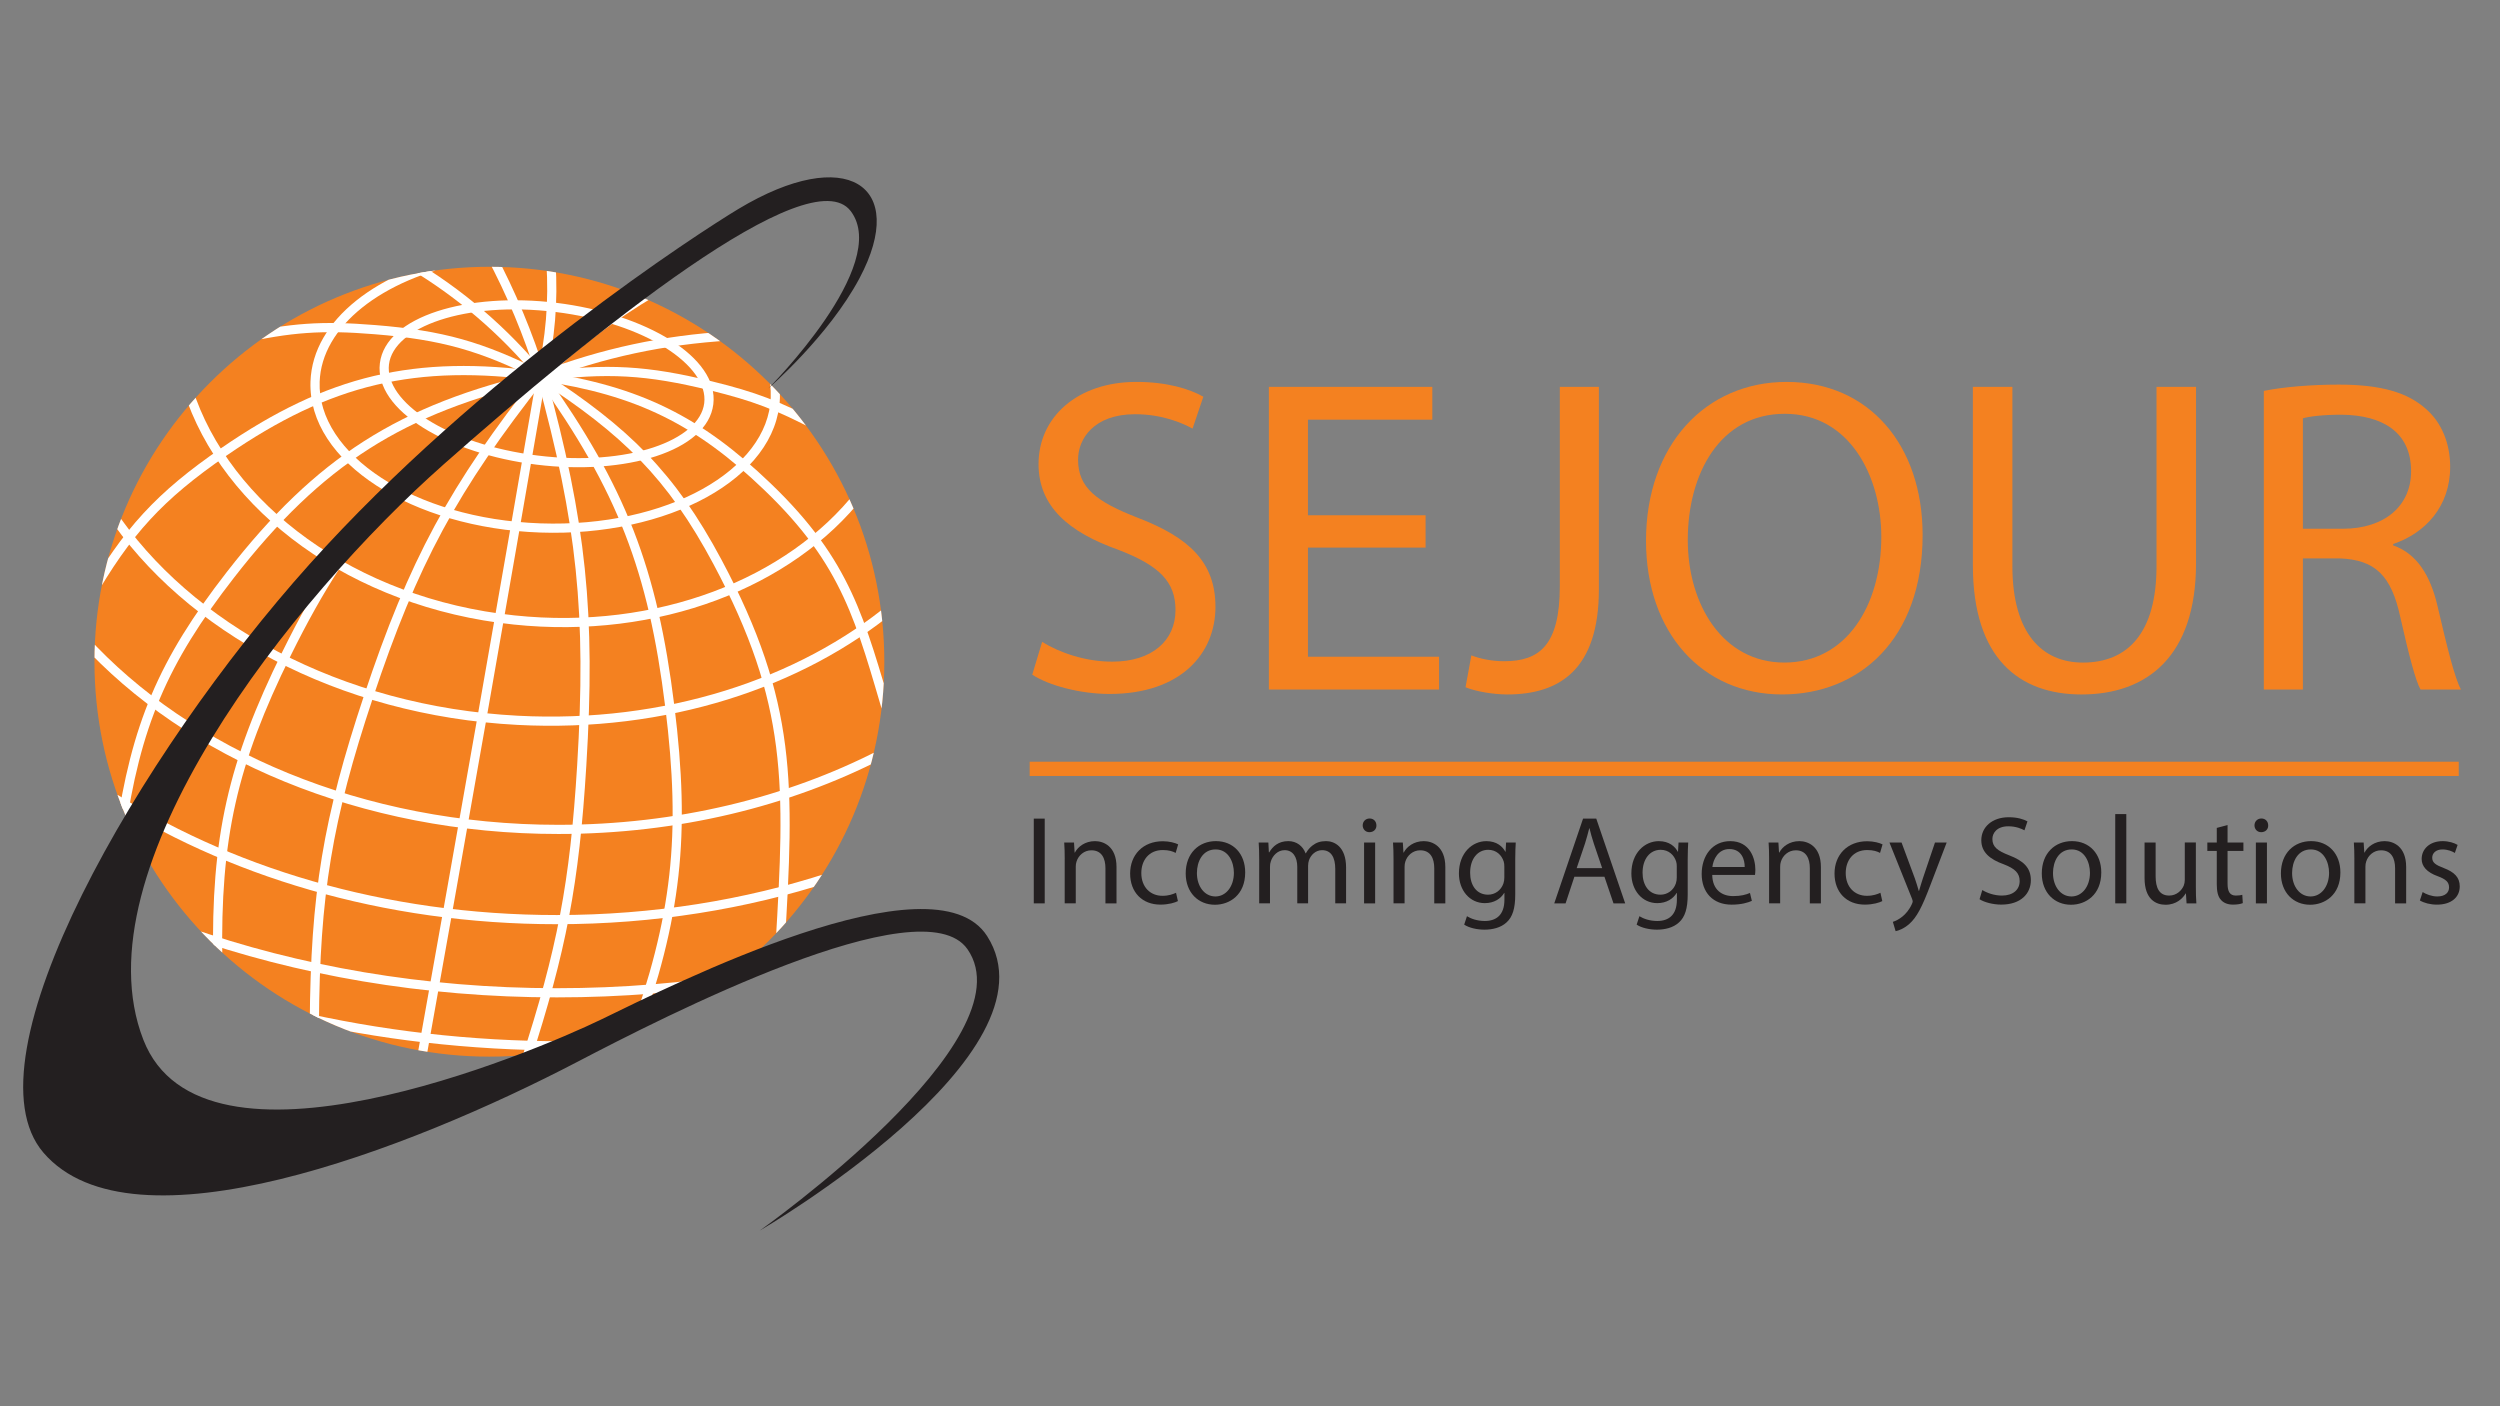 <?xml version="1.0" encoding="UTF-8"?>
<!-- Generator: Adobe Illustrator 27.9.0, SVG Export Plug-In . SVG Version: 6.00 Build 0)  -->
<svg xmlns="http://www.w3.org/2000/svg" xmlns:xlink="http://www.w3.org/1999/xlink" version="1.1" id="Layer_1" x="0px" y="0px" viewBox="0 0 1920 1080" style="enable-background:new 0 0 1920 1080;" xml:space="preserve">
<rect x="0" y="0" width="1920" height="1080" fill="#808080" stroke="none"/>
<style type="text/css">
	.st0{fill:#F48120;}
	.st1{clip-path:url(#SVGID_00000089544942974946794890000010742275845656841405_);}
	.st2{fill:#FFFFFF;}
	.st3{fill:#231F20;}
</style>
<g>
	<g>
		<g>
			<g>
				<path class="st0" d="M72.55,508.2c0-167.51,135.79-303.31,303.3-303.31c167.52,0,303.31,135.8,303.31,303.31      c0,167.51-135.78,303.3-303.31,303.3C208.34,811.5,72.55,675.72,72.55,508.2z"></path>
				<path class="st0" d="M375.86,508.2"></path>
			</g>
			<g>
				<defs>
					<path id="SVGID_1_" d="M72.55,508.2c0-167.51,135.79-303.31,303.3-303.31c167.52,0,303.31,135.8,303.31,303.31       c0,167.51-135.78,303.3-303.31,303.3C208.34,811.5,72.55,675.72,72.55,508.2z"></path>
				</defs>
				<clipPath id="SVGID_00000123426307854826981070000013607864705841472914_">
					<use xlink:href="#SVGID_1_" style="overflow:visible;"></use>
				</clipPath>
				<g style="clip-path:url(#SVGID_00000123426307854826981070000013607864705841472914_);">
					<path class="st2" d="M427.42,232.59c68.1,8.38,124.86,41.71,120.41,77.88c-4.43,36.17-67.57,54.76-135.67,46.39       c-68.1-8.38-124.86-41.71-120.42-77.87C296.18,242.83,359.32,224.22,427.42,232.59z M426.56,239.59       c-69.48-8.53-124.32,11.65-127.83,40.27c-3.51,28.61,44.81,61.48,114.29,70.01c69.48,8.55,124.31-11.64,127.83-40.26       C544.35,280.99,496.03,248.13,426.56,239.59z"></path>
					<path class="st2" d="M478.9,805.69c-14.89,0.7-30.04,1.06-45.18,1.06c-73.26,0-143.75-8.39-209.63-23.88l1.61-6.86       c65.38,15.37,135.32,23.69,208.02,23.69c15.03,0,30.07-0.35,44.84-1.05L478.9,805.69z"></path>
					<path class="st2" d="M573.17,754.3c-46.69,7.66-95.58,11.69-145.56,11.69c-102.62,0-199.65-17.06-285.74-47.41l2.35-6.65       c85.31,30.07,181.54,47.01,283.39,47.01c49.59,0,98.09-4.02,144.43-11.6L573.17,754.3z"></path>
					<path class="st2" d="M638.14,677.06c-64.66,21.08-135.89,32.73-210.53,32.73c-133.35,0-255.48-37.2-349.68-98.92l3.85-5.89       c92.98,60.93,213.75,97.77,345.82,97.77c73.91,0,144.4-11.55,208.34-32.38L638.14,677.06z"></path>
					<path class="st2" d="M677.77,582.61c-71.2,36.59-156.98,57.89-248.93,57.89c-151.8,0-286.2-58.06-367.4-147.2l5.2-4.74       c79.69,87.47,212.09,144.9,362.2,144.9c90.88,0,175.55-21.06,245.71-57.11L677.77,582.61z"></path>
					<path class="st2" d="M688.43,468.38c-71.83,59.67-176.6,94.34-291.03,88.34c-137.93-7.21-255.6-71.75-315.65-162.07l5.87-3.9       c58.6,88.15,174.05,151.8,310.14,158.93c112.87,5.92,215.84-28.32,286.16-86.73L688.43,468.38z"></path>
					<path class="st2" d="M663.14,381.45c-54.45,69.4-156.96,109.93-268.71,98.19c-124.37-13.07-224.06-87.12-253.43-179.51       l6.7-2.14c28.33,89.1,125.15,161.79,247.47,174.64c109.8,11.54,209.75-28.37,262.43-95.53L663.14,381.45z"></path>
					<path class="st2" d="M182.79,257.05c40.12-9.03,64.35-10.73,105.35-7.4c52.1,4.21,82.53,12.75,129.24,36.23l-3.16,6.29       c-45.89-23.06-75.45-31.35-126.65-35.49c-40.28-3.27-63.8-1.62-103.23,7.24L182.79,257.05z"></path>
					<path class="st2" d="M64.78,458.41c30.11-52.57,55.45-80.09,105.35-114.43c81.18-55.87,148.51-71.86,246.14-58.44l-0.95,6.97       c-95.9-13.16-161.46,2.4-241.19,57.27c-49.04,33.75-73.65,60.48-103.23,112.13L64.78,458.41z"></path>
					<path class="st2" d="M88.78,640.58c12.05-84.37,33.14-134.08,85.45-201.34C242.54,351.4,306.55,310.54,415,285.59l1.58,6.86       C309.71,317.04,247.11,357,179.79,443.56c-51.56,66.3-72.17,114.87-84.04,198.02L88.78,640.58z"></path>
					<path class="st2" d="M163.72,738.09c-1.66-94.99,11.28-152.73,53.33-237.94C267.22,398.49,316.87,344.5,413.98,286l3.63,6.04       c-95.94,57.8-144.67,110.79-194.24,211.23c-41.55,84.19-54.25,140.83-52.61,234.71L163.72,738.09z"></path>
					<path class="st2" d="M237.89,786.1c0.65-99.58,10.25-157.61,41.73-252.08c34.6-103.87,65.57-161.25,133.4-247.18l5.53,4.37       c-67.32,85.28-97.91,141.95-132.24,245.03c-31.24,93.78-40.73,151.06-41.36,249.91L237.89,786.1z"></path>
					<path class="st2" d="M320.25,812.38c31.27-174.55,61.96-349.21,92.07-523.96l6.94,1.19c-30.11,174.77-60.8,349.43-92.07,524       L320.25,812.38z"></path>
					<path class="st2" d="M400.22,814.35c27.8-85.54,37.51-136.68,43.03-226.46c7.16-116.67,0.06-185.23-30.86-297.94l6.79-1.87       c31.13,113.46,38.31,182.81,31.1,300.22c-5.55,90.4-15.38,142.11-43.37,228.22L400.22,814.35z"></path>
					<path class="st2" d="M482.55,797.15c33.82-93.97,40.64-155.16,28.36-254.26c-12.97-104.68-36.81-165.92-97.99-251.83l5.74-4.1       c61.87,86.86,86.13,149.22,99.24,255.06c12.42,100.19,5.47,162.51-28.72,257.51L482.55,797.15z"></path>
					<path class="st2" d="M595.63,725.61c7.32-122.9,9.71-184.82-47.68-292.33c-35.44-66.4-70.2-99.78-134.09-141.3l3.84-5.91       c64.66,42.03,100.35,76.24,136.46,143.9c58.34,109.28,55.84,172.85,48.5,296.06L595.63,725.61z"></path>
					<path class="st2" d="M416.29,285.54c75.29,10.96,122.48,34.79,175.52,85.68c61.9,59.4,72.09,103.78,94.67,180.01l-6.76,2       c-22.2-74.95-31.97-118.58-92.79-176.93c-52-49.89-97.85-73.05-171.66-83.8L416.29,285.54z"></path>
					<path class="st2" d="M415.34,285.53c50.94-6.57,81.79-4.83,131.67,7.4c33.31,8.17,51.99,15.27,82.32,31.3l-3.29,6.23       c-29.82-15.75-47.96-22.64-80.71-30.67c-49.04-12.03-79.02-13.72-129.09-7.26L415.34,285.53z"></path>
					<path class="st2" d="M414.54,285.73c47.74-18.17,94.6-28.19,145.3-31.21l0.42,7.03c-49.98,2.99-96.16,12.86-143.22,30.76       L414.54,285.73z"></path>
					<path class="st2" d="M413.36,286.47c26.48-25.24,55.51-47.15,87.05-65.68l3.57,6.07c-31.07,18.26-59.67,39.82-85.75,64.71       L413.36,286.47z"></path>
					<path class="st2" d="M412.37,288.2c6.78-28.33,9.2-57.08,7.24-86.13l7.02-0.47c2.01,29.75-0.46,59.21-7.42,88.24L412.37,288.2z       "></path>
					<path class="st2" d="M412.42,290.08c-10.03-32.27-22.98-63.31-38.85-93.14l6.22-3.3c16.06,30.21,29.19,61.66,39.35,94.34       L412.42,290.08z"></path>
					<path class="st2" d="M413.07,291.26c-28.53-34.7-62.26-63.57-100.91-86.39l3.58-6.06c39.36,23.24,73.72,52.65,102.77,87.98       L413.07,291.26z"></path>
					<path class="st2" d="M596.06,282.87c2.25,7.42,3.17,15.04,2.91,22.77c-2.17,61.97-86.34,106.76-184.09,103.35       c-97.74-3.41-178.59-53.97-176.43-115.94c1.67-47.77,52.32-85.3,119.37-98.41l1.34,6.91       c-66.31,12.97-112.19,49.24-113.67,91.75c-1.94,55.26,72.16,105.24,169.63,108.65c97.47,3.4,174.87-41.3,176.8-96.55       c0.24-7.01-0.59-13.84-2.61-20.47L596.06,282.87z"></path>
				</g>
			</g>
		</g>
	</g>
	<g>
		<path class="st3" d="M583.39,945.16c0,0,232.81-135.43,174.73-226.24c-40.86-63.89-241.64,37.52-296.03,63.87    c-54.38,26.36-306.69,132.36-352.02,15.67C59.22,667.61,224.37,459.59,340.85,356.53c116.49-103.05,281.14-235.83,312.53-194.37    c31.39,41.46-63.28,136.13-63.28,136.13s46.26-39.97,69.99-84.6c38.1-71.66-10.07-103.06-92.99-53.21    C537.32,178.4,368.88,287.04,237.8,433.23C106.7,579.43-28.8,812.84,33.36,885.24c68.31,79.56,280.23-1.97,410.55-69.99    c65.3-34.09,264.35-136.13,299.1-86.28C791.37,798.36,583.39,945.16,583.39,945.16z"></path>
	</g>
	<g>
		<path class="st0" d="M800.36,492.98c13.45,8.28,33.11,15.17,53.79,15.17c30.69,0,48.63-16.21,48.63-39.66    c0-21.73-12.42-34.14-43.79-46.21c-37.94-13.45-61.39-33.11-61.39-65.87c0-36.21,30-63.11,75.18-63.11    c23.79,0,41.04,5.52,51.38,11.38l-8.27,24.48c-7.59-4.14-23.11-11.04-44.14-11.04c-31.73,0-43.8,18.97-43.8,34.83    c0,21.73,14.14,32.41,46.21,44.83c39.31,15.17,59.31,34.14,59.31,68.28c0,35.86-26.56,66.9-81.38,66.9    c-22.42,0-46.9-6.55-59.31-14.83L800.36,492.98z"></path>
		<path class="st0" d="M1094.85,420.57h-90.35v83.8h100.69v25.17h-130.7V297.11h125.53v25.17h-95.52v73.45h90.35V420.57z"></path>
		<path class="st0" d="M1197.94,297.11h30v155.53c0,61.73-30.35,80.7-70.35,80.7c-11.04,0-24.48-2.41-32.07-5.52l4.48-24.48    c6.21,2.41,15.17,4.48,25.18,4.48c26.9,0,42.76-12.07,42.76-57.59V297.11z"></path>
		<path class="st0" d="M1476.57,410.91c0,80.01-48.62,122.42-107.94,122.42c-61.38,0-104.49-47.59-104.49-117.94    c0-73.8,45.87-122.08,107.94-122.08C1435.53,293.31,1476.57,341.94,1476.57,410.91z M1296.21,414.7    c0,49.66,26.9,94.15,74.15,94.15c47.59,0,74.48-43.8,74.48-96.56c0-46.21-24.14-94.49-74.14-94.49    C1321.04,317.8,1296.21,363.66,1296.21,414.7z"></path>
		<path class="st0" d="M1545.51,297.11v137.6c0,52.08,23.11,74.15,54.14,74.15c34.49,0,56.56-22.76,56.56-74.15v-137.6h30.34v135.53    c0,71.39-37.58,100.7-87.93,100.7c-47.59,0-83.45-27.25-83.45-99.32V297.11H1545.51z"></path>
		<path class="st0" d="M1738.61,300.21c15.18-3.1,36.9-4.83,57.59-4.83c32.07,0,52.76,5.86,67.25,18.97    c11.73,10.35,18.28,26.21,18.28,44.14c0,30.69-19.31,51.04-43.8,59.32v1.04c17.94,6.21,28.63,22.76,34.15,46.9    c7.58,32.42,13.1,54.83,17.93,63.8h-31.04c-3.79-6.55-8.96-26.55-15.52-55.52c-6.9-32.07-19.31-44.14-46.56-45.18h-28.28v100.7    h-30V300.21z M1768.61,406.08h30.69c32.07,0,52.42-17.59,52.42-44.14c0-30-21.73-43.11-53.45-43.45    c-14.48,0-24.84,1.38-29.66,2.76V406.08z"></path>
	</g>
	<g>
		<path class="st3" d="M802.34,628.7v65.09h-8.4V628.7H802.34z"></path>
		<path class="st3" d="M817.7,659.7c0-4.83-0.1-8.79-0.39-12.65h7.53l0.48,7.73h0.19c2.32-4.44,7.73-8.79,15.45-8.79    c6.47,0,16.52,3.86,16.52,19.89v27.91h-8.5v-26.95c0-7.53-2.8-13.81-10.82-13.81c-5.6,0-9.95,3.96-11.4,8.69    c-0.39,1.06-0.58,2.51-0.58,3.96v28.1h-8.5V659.7z"></path>
		<path class="st3" d="M904.64,692.05c-2.22,1.16-7.15,2.7-13.42,2.7c-14.1,0-23.28-9.56-23.28-23.86    c0-14.39,9.85-24.82,25.11-24.82c5.02,0,9.46,1.25,11.78,2.41l-1.93,6.57c-2.03-1.16-5.21-2.22-9.85-2.22    c-10.72,0-16.52,7.92-16.52,17.67c0,10.82,6.95,17.48,16.23,17.48c4.83,0,8.02-1.25,10.43-2.32L904.64,692.05z"></path>
		<path class="st3" d="M956.31,670.03c0,17.29-11.97,24.82-23.28,24.82c-12.65,0-22.41-9.27-22.41-24.05    c0-15.65,10.24-24.82,23.18-24.82C947.24,645.99,956.31,655.74,956.31,670.03z M919.23,670.52c0,10.24,5.89,17.96,14.2,17.96    c8.11,0,14.2-7.63,14.2-18.16c0-7.92-3.96-17.96-14-17.96C923.57,652.36,919.23,661.63,919.23,670.52z"></path>
		<path class="st3" d="M967.05,659.7c0-4.83-0.1-8.79-0.39-12.65h7.44l0.39,7.53h0.29c2.61-4.44,6.95-8.6,14.68-8.6    c6.37,0,11.2,3.86,13.23,9.37h0.19c1.45-2.61,3.28-4.64,5.22-6.09c2.8-2.12,5.89-3.28,10.33-3.28c6.18,0,15.36,4.06,15.36,20.28    v27.52h-8.31v-26.46c0-8.98-3.28-14.39-10.14-14.39c-4.83,0-8.6,3.57-10.04,7.72c-0.39,1.16-0.68,2.71-0.68,4.25v28.88h-8.31    v-28.01c0-7.44-3.28-12.84-9.75-12.84c-5.31,0-9.17,4.25-10.52,8.5c-0.48,1.26-0.68,2.71-0.68,4.15v28.2h-8.3V659.7z"></path>
		<path class="st3" d="M1057.08,633.91c0.09,2.9-2.03,5.21-5.41,5.21c-2.99,0-5.12-2.32-5.12-5.21c0-2.99,2.22-5.31,5.31-5.31    C1055.05,628.6,1057.08,630.92,1057.08,633.91z M1047.61,693.79v-46.74h8.5v46.74H1047.61z"></path>
		<path class="st3" d="M1070.22,659.7c0-4.83-0.1-8.79-0.39-12.65h7.54l0.48,7.73h0.19c2.32-4.44,7.73-8.79,15.45-8.79    c6.47,0,16.52,3.86,16.52,19.89v27.91h-8.5v-26.95c0-7.53-2.8-13.81-10.82-13.81c-5.6,0-9.95,3.96-11.39,8.69    c-0.39,1.06-0.58,2.51-0.58,3.96v28.1h-8.5V659.7z"></path>
		<path class="st3" d="M1164.1,647.05c-0.19,3.38-0.39,7.15-0.39,12.84v27.14c0,10.72-2.12,17.29-6.66,21.35    c-4.54,4.25-11.11,5.6-17,5.6c-5.6,0-11.78-1.35-15.55-3.86l2.12-6.47c3.09,1.93,7.92,3.67,13.71,3.67    c8.69,0,15.07-4.54,15.07-16.32v-5.21h-0.19c-2.61,4.34-7.63,7.82-14.87,7.82c-11.59,0-19.89-9.85-19.89-22.79    c0-15.84,10.33-24.82,21.06-24.82c8.11,0,12.55,4.25,14.58,8.11h0.19l0.39-7.05H1164.1z M1155.32,665.49c0-1.45-0.1-2.7-0.48-3.86    c-1.55-4.92-5.7-8.98-11.88-8.98c-8.11,0-13.9,6.86-13.9,17.67c0,9.17,4.63,16.8,13.81,16.8c5.21,0,9.95-3.28,11.78-8.69    c0.49-1.45,0.68-3.09,0.68-4.54V665.49z"></path>
		<path class="st3" d="M1209.13,673.32l-6.76,20.47h-8.7l22.12-65.09h10.14l22.21,65.09h-8.98l-6.95-20.47H1209.13z M1230.47,666.75    l-6.37-18.74c-1.45-4.25-2.41-8.11-3.38-11.88h-0.19c-0.97,3.86-2.03,7.82-3.28,11.78l-6.37,18.83H1230.47z"></path>
		<path class="st3" d="M1296.55,647.05c-0.19,3.38-0.39,7.15-0.39,12.84v27.14c0,10.72-2.13,17.29-6.66,21.35    c-4.54,4.25-11.11,5.6-17,5.6c-5.6,0-11.79-1.35-15.55-3.86l2.12-6.47c3.09,1.93,7.92,3.67,13.71,3.67    c8.7,0,15.07-4.54,15.07-16.32v-5.21h-0.19c-2.61,4.34-7.63,7.82-14.88,7.82c-11.59,0-19.89-9.85-19.89-22.79    c0-15.84,10.33-24.82,21.06-24.82c8.11,0,12.55,4.25,14.58,8.11h0.19l0.39-7.05H1296.55z M1287.76,665.49    c0-1.45-0.1-2.7-0.48-3.86c-1.55-4.92-5.7-8.98-11.88-8.98c-8.11,0-13.91,6.86-13.91,17.67c0,9.17,4.64,16.8,13.81,16.8    c5.21,0,9.95-3.28,11.78-8.69c0.49-1.45,0.68-3.09,0.68-4.54V665.49z"></path>
		<path class="st3" d="M1315,671.97c0.19,11.49,7.53,16.23,16.04,16.23c6.08,0,9.75-1.06,12.94-2.41l1.45,6.08    c-2.99,1.35-8.11,2.9-15.55,2.9c-14.39,0-22.99-9.46-22.99-23.57c0-14.1,8.31-25.21,21.92-25.21c15.26,0,19.31,13.42,19.31,22.02    c0,1.74-0.19,3.09-0.29,3.96H1315z M1339.92,665.88c0.1-5.41-2.22-13.81-11.78-13.81c-8.6,0-12.36,7.92-13.04,13.81H1339.92z"></path>
		<path class="st3" d="M1358.67,659.7c0-4.83-0.1-8.79-0.39-12.65h7.53l0.48,7.73h0.19c2.32-4.44,7.72-8.79,15.45-8.79    c6.47,0,16.52,3.86,16.52,19.89v27.91h-8.5v-26.95c0-7.53-2.8-13.81-10.82-13.81c-5.6,0-9.95,3.96-11.39,8.69    c-0.39,1.06-0.58,2.51-0.58,3.96v28.1h-8.5V659.7z"></path>
		<path class="st3" d="M1445.6,692.05c-2.22,1.16-7.15,2.7-13.42,2.7c-14.1,0-23.27-9.56-23.27-23.86    c0-14.39,9.85-24.82,25.11-24.82c5.02,0,9.47,1.25,11.78,2.41l-1.93,6.57c-2.03-1.16-5.21-2.22-9.85-2.22    c-10.72,0-16.51,7.92-16.51,17.67c0,10.82,6.95,17.48,16.23,17.48c4.83,0,8.01-1.25,10.43-2.32L1445.6,692.05z"></path>
		<path class="st3" d="M1460.39,647.05l10.24,27.62c1.06,3.09,2.22,6.76,2.99,9.56h0.19c0.87-2.8,1.83-6.37,2.99-9.75l9.27-27.43    h8.98l-12.75,33.32c-6.09,16.03-10.24,24.24-16.04,29.26c-4.15,3.67-8.3,5.12-10.43,5.5l-2.12-7.15c2.12-0.68,4.92-2.03,7.44-4.15    c2.32-1.84,5.21-5.12,7.15-9.46c0.39-0.87,0.67-1.55,0.67-2.03c0-0.48-0.19-1.16-0.58-2.22l-17.29-43.07H1460.39z"></path>
		<path class="st3" d="M1522.41,683.55c3.77,2.32,9.27,4.25,15.07,4.25c8.6,0,13.62-4.54,13.62-11.11c0-6.08-3.48-9.56-12.27-12.94    c-10.62-3.77-17.19-9.27-17.19-18.45c0-10.14,8.4-17.67,21.05-17.67c6.67,0,11.5,1.55,14.4,3.19l-2.32,6.86    c-2.12-1.16-6.46-3.09-12.36-3.09c-8.89,0-12.26,5.31-12.26,9.75c0,6.08,3.96,9.08,12.94,12.55c11.01,4.25,16.61,9.56,16.61,19.12    c0,10.04-7.44,18.73-22.79,18.73c-6.28,0-13.13-1.83-16.62-4.15L1522.41,683.55z"></path>
		<path class="st3" d="M1613.78,670.03c0,17.29-11.98,24.82-23.28,24.82c-12.65,0-22.41-9.27-22.41-24.05    c0-15.65,10.24-24.82,23.18-24.82C1604.7,645.99,1613.78,655.74,1613.78,670.03z M1576.7,670.52c0,10.24,5.89,17.96,14.19,17.96    c8.12,0,14.2-7.63,14.2-18.16c0-7.92-3.96-17.96-14-17.96C1581.04,652.36,1576.7,661.63,1576.7,670.52z"></path>
		<path class="st3" d="M1624.51,625.22h8.5v68.57h-8.5V625.22z"></path>
		<path class="st3" d="M1686.42,681.04c0,4.83,0.1,9.08,0.39,12.75h-7.53l-0.49-7.63h-0.19c-2.22,3.77-7.15,8.69-15.45,8.69    c-7.34,0-16.13-4.06-16.13-20.48v-27.33h8.5v25.88c0,8.88,2.7,14.87,10.43,14.87c5.7,0,9.66-3.96,11.2-7.73    c0.48-1.26,0.77-2.8,0.77-4.35v-28.68h8.5V681.04z"></path>
		<path class="st3" d="M1710.77,633.62v13.42h12.17v6.47h-12.17v25.21c0,5.8,1.64,9.08,6.38,9.08c2.22,0,3.86-0.29,4.93-0.58    l0.39,6.37c-1.64,0.68-4.25,1.16-7.54,1.16c-3.96,0-7.15-1.26-9.17-3.57c-2.41-2.51-3.28-6.66-3.28-12.17v-25.5h-7.25v-6.47h7.25    v-11.2L1710.77,633.62z"></path>
		<path class="st3" d="M1741.97,633.91c0.1,2.9-2.03,5.21-5.41,5.21c-2.99,0-5.12-2.32-5.12-5.21c0-2.99,2.22-5.31,5.32-5.31    C1739.95,628.6,1741.97,630.92,1741.97,633.91z M1732.51,693.79v-46.74h8.5v46.74H1732.51z"></path>
		<path class="st3" d="M1797.42,670.03c0,17.29-11.97,24.82-23.27,24.82c-12.66,0-22.41-9.27-22.41-24.05    c0-15.65,10.24-24.82,23.18-24.82C1788.34,645.99,1797.42,655.74,1797.42,670.03z M1760.33,670.52c0,10.24,5.89,17.96,14.2,17.96    c8.11,0,14.2-7.63,14.2-18.16c0-7.92-3.96-17.96-14-17.96C1764.68,652.36,1760.33,661.63,1760.33,670.52z"></path>
		<path class="st3" d="M1808.15,659.7c0-4.83-0.1-8.79-0.39-12.65h7.53l0.48,7.73h0.19c2.32-4.44,7.72-8.79,15.45-8.79    c6.47,0,16.52,3.86,16.52,19.89v27.91h-8.5v-26.95c0-7.53-2.8-13.81-10.82-13.81c-5.6,0-9.95,3.96-11.39,8.69    c-0.39,1.06-0.58,2.51-0.58,3.96v28.1h-8.5V659.7z"></path>
		<path class="st3" d="M1860.6,685.1c2.51,1.64,6.95,3.38,11.21,3.38c6.18,0,9.07-3.09,9.07-6.95c0-4.06-2.41-6.28-8.69-8.6    c-8.4-2.99-12.36-7.63-12.36-13.23c0-7.53,6.08-13.71,16.13-13.71c4.73,0,8.89,1.35,11.49,2.9l-2.13,6.18    c-1.83-1.16-5.21-2.7-9.56-2.7c-5.02,0-7.82,2.9-7.82,6.37c0,3.86,2.8,5.6,8.88,7.92c8.11,3.09,12.27,7.15,12.27,14.1    c0,8.21-6.37,14-17.48,14c-5.12,0-9.85-1.26-13.14-3.19L1860.6,685.1z"></path>
	</g>
	<rect x="790.78" y="584.99" class="st0" width="1097.53" height="10.97"></rect>
</g>
</svg>

